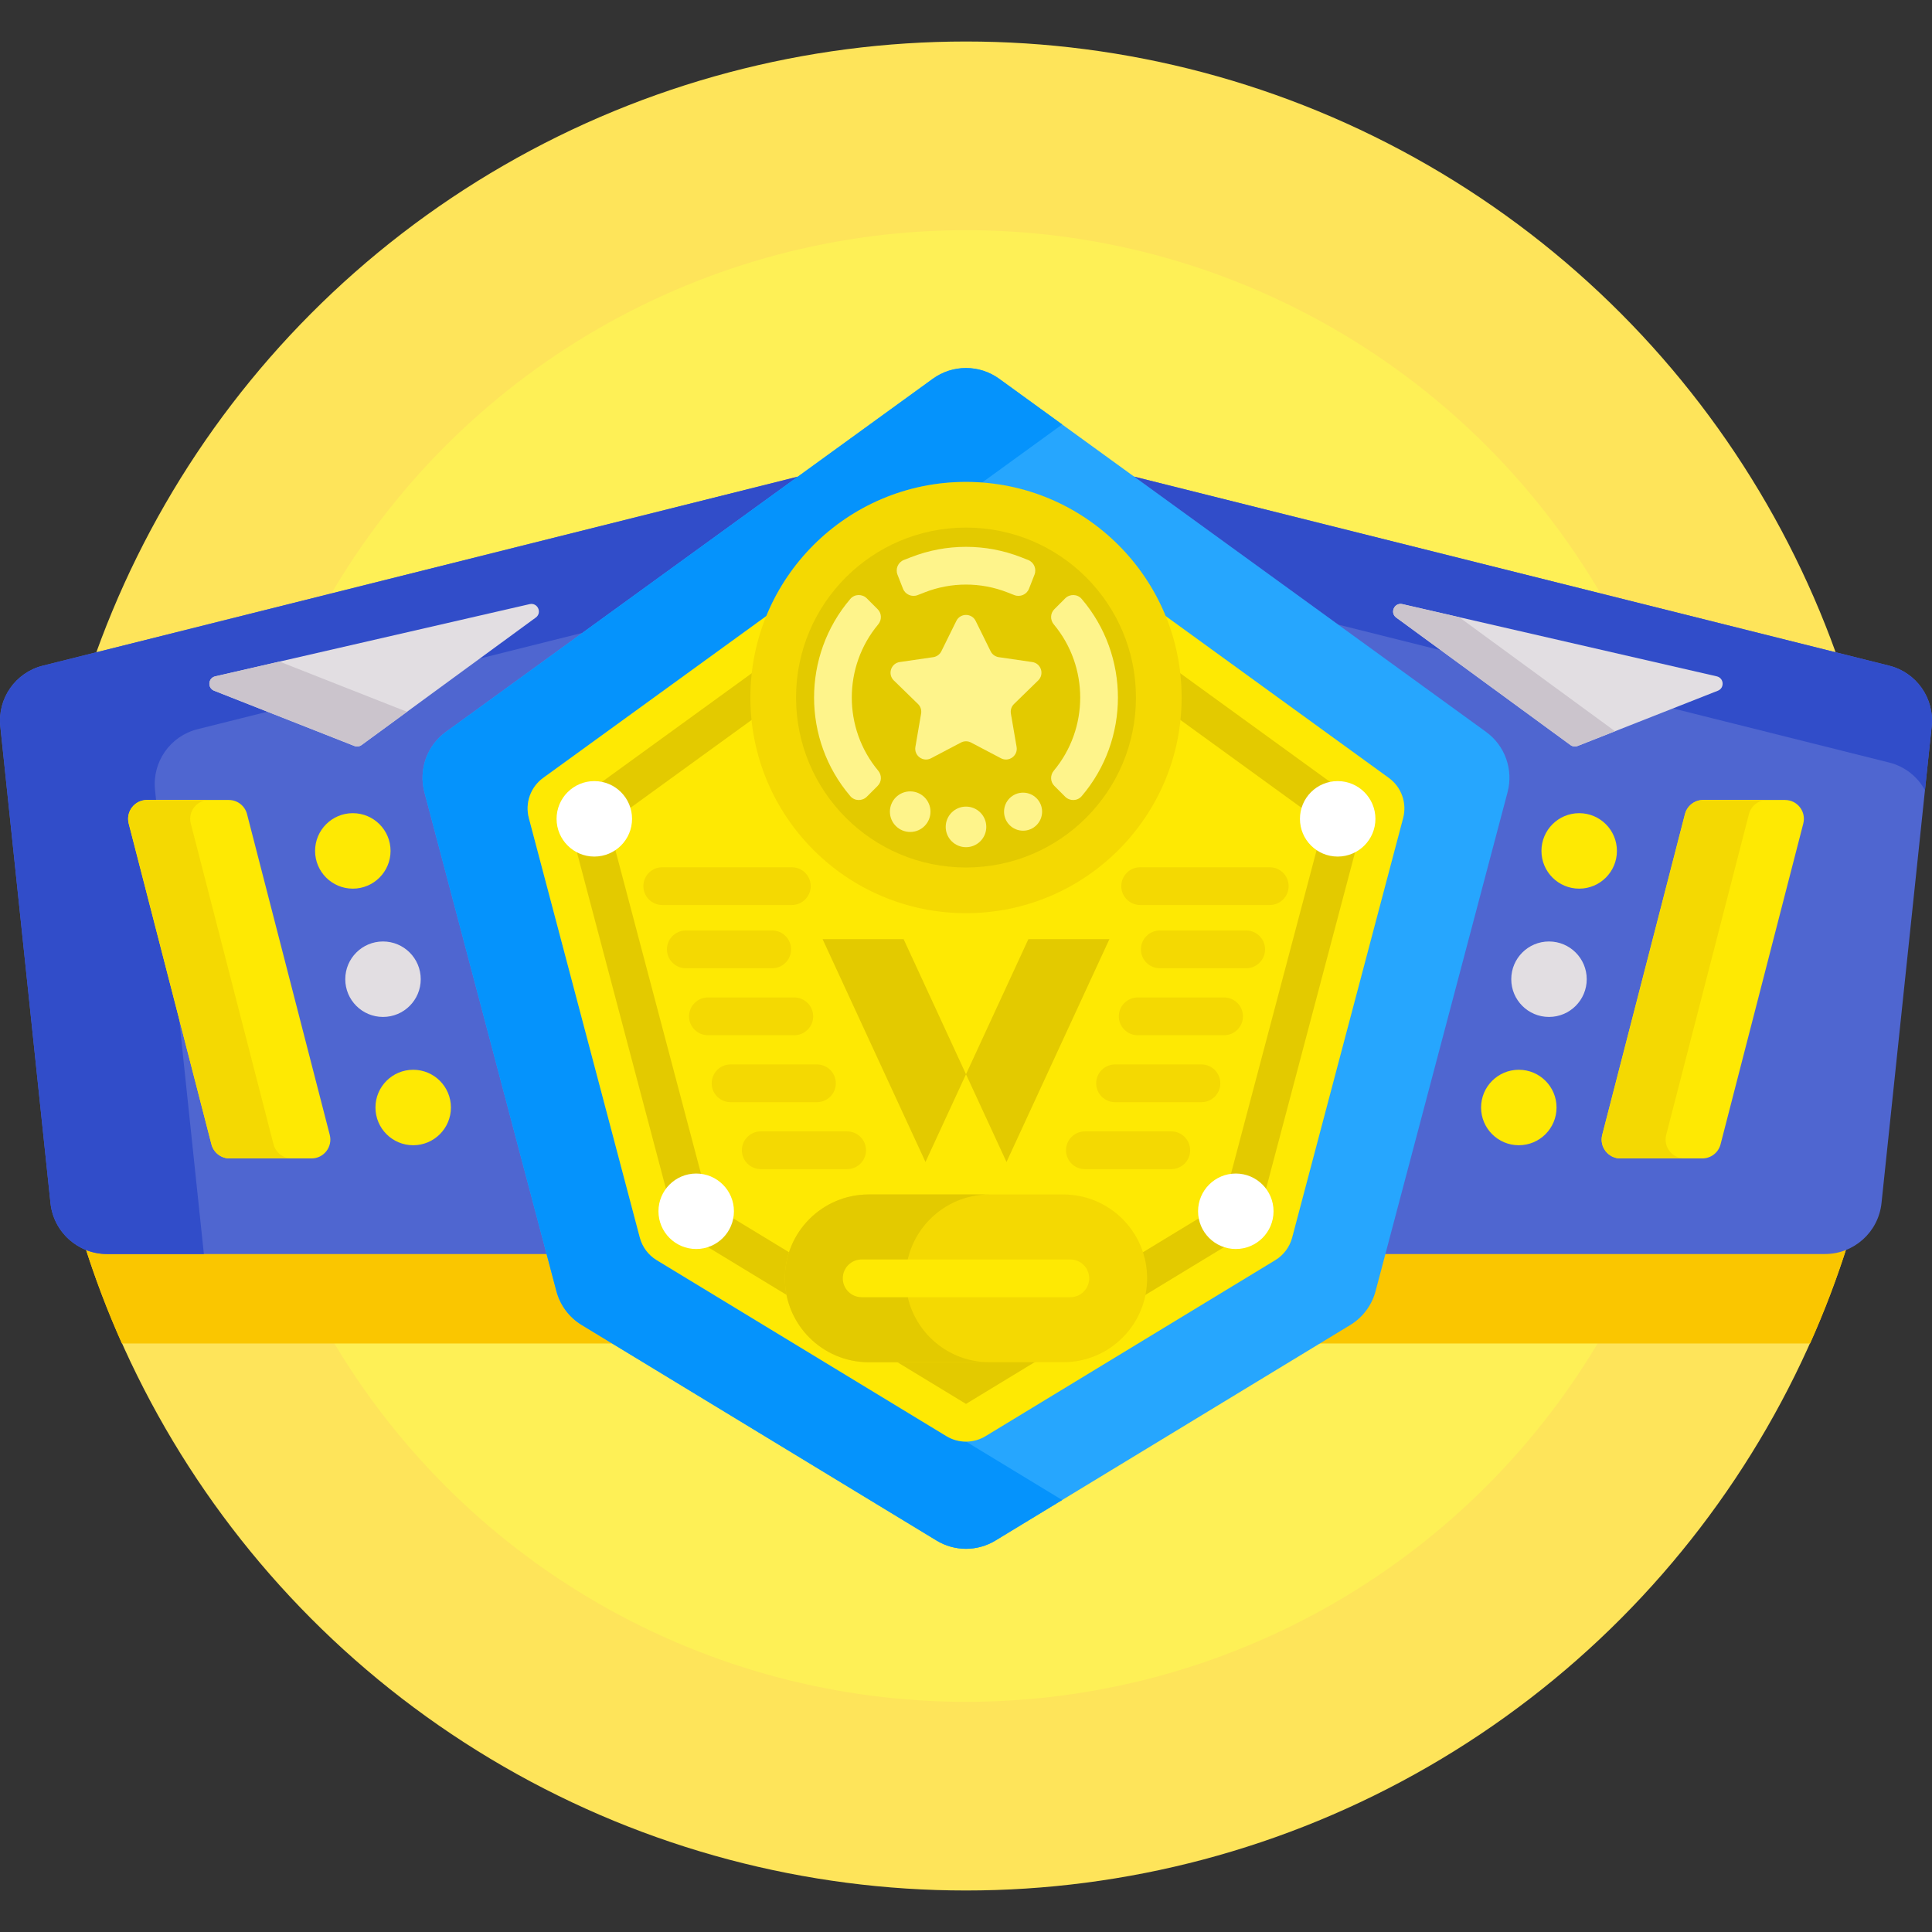 <?xml version="1.0" encoding="UTF-8"?> <svg xmlns="http://www.w3.org/2000/svg" id="Capa_1" height="512" viewBox="0 0 512 512" width="512"><rect x="0" y="0" width="512" height="512" fill="#333333" stroke="none"/><g><g><g><g><circle cx="256" cy="256" fill="#fee45a" r="245"></circle></g></g></g><g><g><g><circle cx="256" cy="256" fill="#fef056" r="195"></circle></g></g></g><g><g><path d="m148.421 341.899-2.796-10.569h-117.252c-2.132 0-4.153-.482-5.971-1.332 2.82 8.907 6.117 17.603 9.895 26.038h131.859l-9.469-5.752c-3.11-1.888-5.335-4.866-6.266-8.385z" fill="#fac600"></path></g><g><path d="m483.627 331.331h-117.252l-2.796 10.569c-.931 3.519-3.156 6.496-6.266 8.385l-9.469 5.752h131.859c3.778-8.435 7.075-17.13 9.895-26.038-1.818.85-3.839 1.332-5.971 1.332z" fill="#fac600"></path></g></g><g fill="#4f66d0"><path d="m500.659 176.412-202.694-50.741 95.277 69.101c4.646 3.371 6.782 9.364 5.314 14.914l-32.446 122.645h117.517c7.715 0 14.185-5.824 14.992-13.497l13.297-126.325c.782-7.421-4.019-14.285-11.257-16.097z"></path><path d="m113.443 209.686c-1.468-5.55.668-11.543 5.314-14.914l95.277-69.101-202.693 50.741c-7.238 1.812-12.039 8.676-11.258 16.097l13.297 126.325c.808 7.672 7.277 13.497 14.992 13.497h117.517z"></path></g><g><g><path d="m500.659 176.412-200.093-50.09 54.049 39.2 146.044 36.56c4.175 1.045 7.53 3.776 9.479 7.32l1.778-16.892c.782-7.422-4.019-14.286-11.257-16.098z" fill="#314dc9"></path></g></g><g><g><path d="m52.341 193.247 102.036-25.543 57.057-41.381-200.093 50.09c-7.238 1.812-12.039 8.676-11.258 16.097l13.297 126.324c.808 7.672 7.277 13.497 14.992 13.497h25.656l-12.945-122.988c-.781-7.42 4.02-14.284 11.258-16.096z" fill="#314dc9"></path></g></g><g><path d="m247.193 100.387-129.022 93.576c-5.017 3.639-7.279 9.988-5.694 15.979l34.977 132.214c.992 3.75 3.398 6.97 6.713 8.984l94.045 57.13c4.785 2.907 10.791 2.907 15.576 0l94.045-57.13c3.315-2.014 5.721-5.234 6.713-8.984l34.977-132.214c1.585-5.991-.678-12.34-5.694-15.979l-129.022-93.576c-5.253-3.81-12.361-3.81-17.614 0z" fill="#26a6fe"></path></g><path d="m250.808 380.595-76.772-46.637c-2.21-1.343-3.814-3.489-4.475-5.989l-29.409-111.165c-1.057-3.994.452-8.227 3.796-10.653l59.145-42.896c8.521-20.848 28.993-35.543 52.907-35.543 1.433 0 2.849.071 4.255.174l21.233-15.4-16.682-12.099c-5.253-3.81-12.36-3.81-17.613 0l-129.022 93.576c-5.017 3.639-7.28 9.988-5.694 15.979l34.977 132.214c.992 3.75 3.398 6.97 6.713 8.984l94.045 57.13c4.785 2.907 10.791 2.907 15.576 0l17.7-10.753-25.466-15.47c-1.806.003-3.612-.479-5.214-1.452z" fill="#0593fc"></path><path d="m368.052 206.15-60.748-44.059c3.102 6.963 4.841 14.662 4.841 22.764 0 30.958-25.187 56.145-56.145 56.145s-56.145-25.187-56.145-56.145c0-8.102 1.739-15.801 4.841-22.764l-60.748 44.059c-3.345 2.426-4.853 6.658-3.796 10.653l29.409 111.165c.661 2.5 2.265 4.646 4.475 5.989l76.772 46.637c3.19 1.938 7.194 1.938 10.384 0l76.771-46.637c2.21-1.343 3.814-3.489 4.476-5.989l29.409-111.165c1.057-3.994-.452-8.227-3.796-10.653z" fill="#fee903"></path><g fill="#e3ca00"><g><path d="m162.81 224.251c-1.49 1.094-3.323 1.749-5.31 1.749-1.836 0-3.543-.555-4.968-1.503l24.293 91.827c1.582-2.588 4.426-4.324 7.675-4.324.534 0 1.054.056 1.563.145z"></path><path d="m158.369 208.044c3.786.365 6.885 3.088 7.827 6.676l33.914-24.597c-.162-1.735-.255-3.491-.255-5.268 0-2.458.176-4.875.484-7.251z"></path><path d="m193.393 322.314c-.546 3.702-3.345 6.677-6.962 7.472l23.219 14.105c-.409-1.643-.65-3.351-.65-5.119 0-2.222.347-4.365.983-6.38z"></path></g><g><path d="m354.5 226c-1.987 0-3.819-.655-5.31-1.749l-23.254 87.895c.509-.09 1.029-.145 1.563-.145 3.249 0 6.093 1.736 7.675 4.324l24.293-91.827c-1.424.947-3.131 1.502-4.967 1.502z"></path><path d="m325.569 329.786c-3.616-.795-6.416-3.769-6.962-7.472l-16.59 10.078c.636 2.015.983 4.157.983 6.379 0 1.768-.241 3.476-.65 5.119z"></path><path d="m311.89 190.124 33.914 24.597c.942-3.589 4.041-6.311 7.827-6.676l-41.97-30.44c.308 2.376.484 4.793.484 7.251 0 1.777-.093 3.532-.255 5.268z"></path></g><path d="m236.167 360 19.833 12.048 19.832-12.048z"></path></g><g><g><circle cx="256" cy="184.855" fill="#f4d902" r="57.145"></circle></g><g><circle cx="256" cy="184.855" fill="#e3ca00" r="45.04"></circle></g><g><path d="m225.354 211c-12.822-15.008-12.822-37.281 0-52.289 1.123-1.314 3.148-1.354 4.37-.132l2.869 2.869c1.098 1.098 1.131 2.836.136 4.029-9.329 11.185-9.328 27.571 0 38.757.994 1.193.962 2.931-.136 4.029l-2.869 2.869c-1.223 1.222-3.247 1.182-4.37-.132z" fill="#fef48b"></path></g><g><path d="m282.276 211.132-2.869-2.869c-1.098-1.098-1.131-2.836-.136-4.029 9.329-11.185 9.328-27.571 0-38.757-.995-1.193-.962-2.931.136-4.029l2.869-2.869c1.222-1.223 3.247-1.183 4.37.132 12.822 15.008 12.822 37.281 0 52.289-1.123 1.314-3.147 1.354-4.37.132z" fill="#fef48b"></path></g><g><path d="m258.562 164.555 3.967 8.038c.416.843 1.221 1.428 2.151 1.563l8.87 1.289c2.344.341 3.279 3.221 1.584 4.874l-6.418 6.256c-.673.656-.981 1.602-.822 2.529l1.515 8.834c.4 2.334-2.05 4.114-4.146 3.012l-7.934-4.171c-.832-.438-1.827-.438-2.659 0l-7.934 4.171c-2.096 1.102-4.546-.678-4.146-3.012l1.515-8.834c.159-.927-.148-1.873-.822-2.529l-6.418-6.256c-1.696-1.653-.76-4.533 1.584-4.874l8.87-1.289c.931-.135 1.735-.72 2.151-1.563l3.967-8.038c1.049-2.124 4.077-2.124 5.125 0z" fill="#fef48b"></path></g><g><circle cx="256" cy="219.136" fill="#fef48b" r="5.378"></circle></g><g><g><circle cx="271.125" cy="215.103" fill="#fef48b" r="5.042"></circle></g><g><circle cx="241.211" cy="215.103" fill="#fef48b" r="5.378"></circle></g></g><g><path d="m239.299 156.008-1.457-3.726c-.603-1.543.158-3.283 1.701-3.886l1.86-.727c9.384-3.669 19.805-3.67 29.189-.001l1.863.728c1.543.603 2.305 2.343 1.702 3.887l-1.457 3.725c-.603 1.543-2.343 2.305-3.887 1.702l-1.86-.727c-7.042-2.754-14.863-2.754-21.905-.001l-1.863.728c-1.543.603-3.283-.159-3.886-1.702z" fill="#fef48b"></path></g></g><g><g><path d="m218 248.892 27.265 59.049 10.735-23.251-16.529-35.798z" fill="#e3ca00"></path></g><g><path d="m294 248.892h-21.471l-16.529 35.798 10.735 23.251z" fill="#e3ca00"></path></g></g><g><g><g><circle cx="93.5" cy="225.5" fill="#fee903" r="10"></circle></g><g><circle cx="101.5" cy="259.5" fill="#e2dee2" r="10"></circle></g><g><circle cx="109.5" cy="293.5" fill="#fee903" r="10"></circle></g></g><g><g><circle cx="418.5" cy="225.5" fill="#fee903" r="10"></circle></g><g><circle cx="410.5" cy="259.5" fill="#e2dee2" r="10"></circle></g><g><circle cx="402.5" cy="293.5" fill="#fee903" r="10"></circle></g></g></g><g><g><path d="m281.772 361h-51.544c-12.276 0-22.228-9.952-22.228-22.228 0-12.276 9.952-22.228 22.228-22.228h51.544c12.276 0 22.228 9.952 22.228 22.228 0 12.276-9.952 22.228-22.228 22.228z" fill="#f4d902"></path></g><path d="m240 338.772c0-12.276 9.952-22.228 22.228-22.228h-32c-12.276 0-22.228 9.952-22.228 22.228s9.952 22.228 22.228 22.228h32c-12.276 0-22.228-9.952-22.228-22.228z" fill="#e3ca00"></path><g><path d="m283.647 343.772h-55.295c-2.762 0-5-2.239-5-5s2.238-5 5-5h55.295c2.762 0 5 2.239 5 5s-2.238 5-5 5z" fill="#fee903"></path></g></g><g><g><g><path d="m336.5 239.833h-34.347c-2.762 0-5-2.239-5-5s2.238-5 5-5h34.347c2.762 0 5 2.239 5 5s-2.238 5-5 5z" fill="#f4d902"></path></g><g><path d="m330.255 256.593h-22.897c-2.762 0-5-2.239-5-5s2.238-5 5-5h22.897c2.762 0 5 2.239 5 5s-2.238 5-5 5z" fill="#f4d902"></path></g><g><path d="m324.398 274.34h-22.898c-2.762 0-5-2.239-5-5s2.238-5 5-5h22.898c2.762 0 5 2.239 5 5s-2.238 5-5 5z" fill="#f4d902"></path></g><g><path d="m318.398 292.086h-22.898c-2.762 0-5-2.239-5-5s2.238-5 5-5h22.898c2.762 0 5 2.239 5 5s-2.238 5-5 5z" fill="#f4d902"></path></g><g><path d="m310.398 309.833h-22.898c-2.762 0-5-2.239-5-5s2.238-5 5-5h22.898c2.762 0 5 2.239 5 5s-2.238 5-5 5z" fill="#f4d902"></path></g></g><g><g><path d="m209.847 239.833h-34.347c-2.762 0-5-2.239-5-5s2.239-5 5-5h34.347c2.762 0 5 2.239 5 5s-2.24 5-5 5z" fill="#f4d902"></path></g><g><path d="m204.643 256.593h-22.897c-2.762 0-5-2.239-5-5s2.238-5 5-5h22.897c2.762 0 5 2.239 5 5s-2.239 5-5 5z" fill="#f4d902"></path></g><g><path d="m210.5 274.34h-22.898c-2.762 0-5-2.239-5-5s2.238-5 5-5h22.898c2.762 0 5 2.239 5 5s-2.238 5-5 5z" fill="#f4d902"></path></g><g><path d="m216.5 292.086h-22.898c-2.762 0-5-2.239-5-5s2.238-5 5-5h22.898c2.762 0 5 2.239 5 5s-2.238 5-5 5z" fill="#f4d902"></path></g><g><path d="m224.5 309.833h-22.898c-2.762 0-5-2.239-5-5s2.238-5 5-5h22.898c2.762 0 5 2.239 5 5s-2.238 5-5 5z" fill="#f4d902"></path></g></g></g><g><g><path d="m451.126 307h-21.673c-3.268 0-5.658-3.084-4.842-6.249l21.921-85c.57-2.208 2.561-3.751 4.842-3.751h21.673c3.268 0 5.658 3.084 4.842 6.249l-21.921 85c-.57 2.208-2.562 3.751-4.842 3.751z" fill="#fee903"></path></g><path d="m441.562 300.751 21.921-85c.57-2.208 2.561-3.751 4.842-3.751h-16.951c-2.28 0-4.272 1.543-4.842 3.751l-21.921 85c-.816 3.165 1.573 6.249 4.842 6.249h16.95c-3.268 0-5.657-3.084-4.841-6.249z" fill="#f4d902"></path><g><path d="m82.547 307h-21.673c-2.281 0-4.272-1.543-4.842-3.751l-21.921-85c-.816-3.165 1.573-6.249 4.842-6.249h21.673c2.281 0 4.272 1.543 4.842 3.751l21.921 85c.816 3.165-1.574 6.249-4.842 6.249z" fill="#fee903"></path></g><path d="m72.483 303.249-21.921-85c-.816-3.165 1.573-6.249 4.842-6.249h-16.45c-3.268 0-5.658 3.084-4.842 6.249l21.921 85c.57 2.208 2.561 3.751 4.842 3.751h16.45c-2.281 0-4.273-1.543-4.842-3.751z" fill="#f4d902"></path></g><g><g><circle cx="354.5" cy="217" fill="#fff" r="10"></circle></g><g><circle cx="157.5" cy="217" fill="#fff" r="10"></circle></g></g><g><g><circle cx="327.5" cy="321" fill="#fff" r="10"></circle></g><g><circle cx="184.5" cy="321" fill="#fff" r="10"></circle></g></g><g><g><path d="m370.016 163.662 46.163 33.777c.554.405 1.276.498 1.914.247l37.155-14.637c1.829-.72 1.63-3.37-.285-3.81l-83.318-19.141c-2.119-.486-3.384 2.28-1.629 3.564z" fill="#e2dee2"></path></g><path d="m386.828 163.662c-.043-.032-.077-.068-.117-.102l-15.067-3.461c-2.119-.487-3.383 2.28-1.629 3.563l46.163 33.777c.553.405 1.276.498 1.914.247l9.904-3.901z" fill="#cbc4cc"></path><g><path d="m141.984 163.662-46.162 33.778c-.554.405-1.276.498-1.914.247l-37.155-14.637c-1.829-.72-1.63-3.37.285-3.81l83.318-19.141c2.118-.487 3.383 2.279 1.628 3.563z" fill="#e2dee2"></path></g><path d="m74.075 175.325-17.037 3.914c-1.915.44-2.114 3.09-.285 3.81l37.155 14.637c.638.251 1.361.158 1.914-.247l12.035-8.806z" fill="#cbc4cc"></path></g></g></svg> 